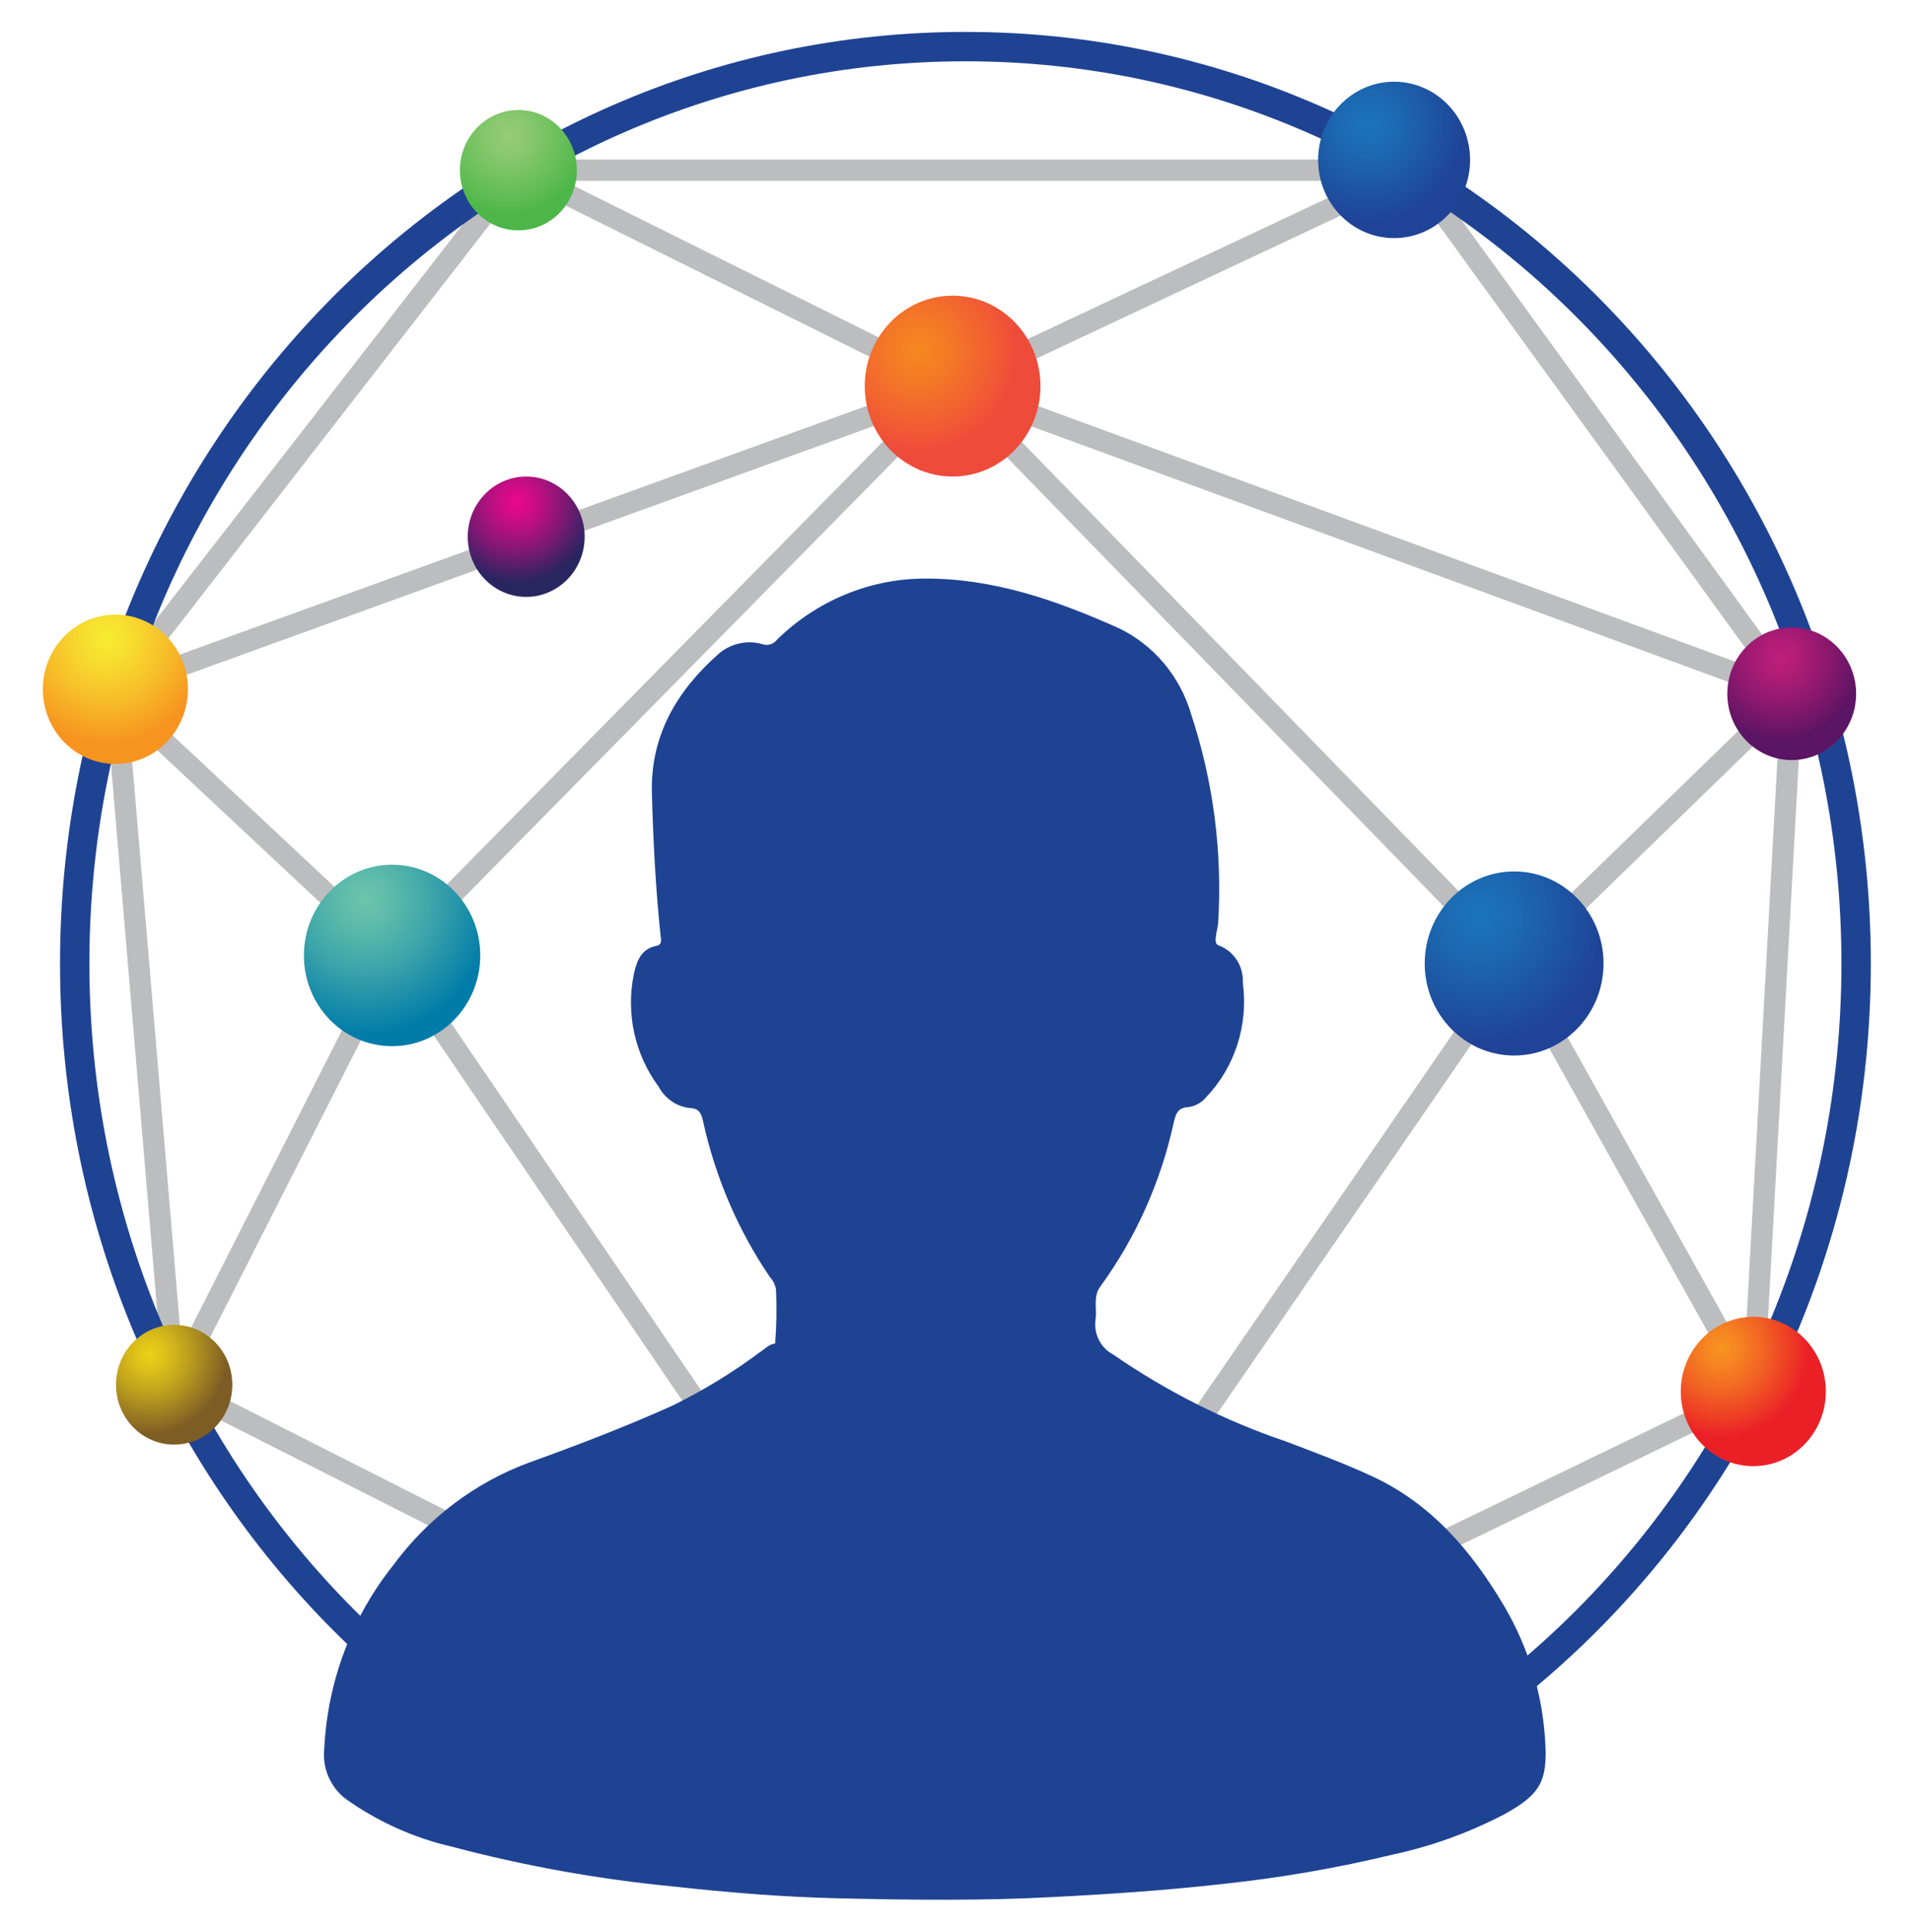 <svg width="94" height="95" viewBox="0 0 94 95" fill="none" xmlns="http://www.w3.org/2000/svg">
<g clip-path="url(#clip0_327_49497)">
<path d="M8.566 68.101L5.675 33.898L25.497 8.369H69.465L88.134 34.12L86.243 68.433L46.859 87.489L8.566 68.101Z" stroke="#BCBDBF" stroke-width="1.05" stroke-miterlimit="10"/>
<path d="M5.707 34.278L19.289 46.987L46.863 87.489L74.479 47.383L88.134 34.12L46.86 18.989L25.499 8.369" stroke="#BCBDBF" stroke-width="1.05" stroke-miterlimit="10"/>
<path d="M8.563 68.1L19.282 46.986L46.855 18.988L74.475 47.383L86.24 68.433" stroke="#BCBDBF" stroke-width="1.05" stroke-miterlimit="10"/>
<path d="M5.675 33.898L46.859 18.989L69.465 8.369" stroke="#BCBDBF" stroke-width="1.05" stroke-miterlimit="10"/>
<path d="M47.488 92.475C71.685 92.475 91.301 72.287 91.301 47.384C91.301 22.48 71.685 2.292 47.488 2.292C23.291 2.292 3.675 22.48 3.675 47.384C3.675 72.287 23.291 92.475 47.488 92.475Z" stroke="#1F4393" stroke-width="1.445" stroke-miterlimit="10"/>
<path d="M25.499 11.329C27.087 11.329 28.374 10.004 28.374 8.37C28.374 6.735 27.087 5.41 25.499 5.41C23.911 5.41 22.623 6.735 22.623 8.37C22.623 10.004 23.911 11.329 25.499 11.329Z" fill="url(#paint0_radial_327_49497)"/>
<path d="M25.883 29.355C27.471 29.355 28.758 28.03 28.758 26.396C28.758 24.762 27.471 23.436 25.883 23.436C24.295 23.436 23.007 24.762 23.007 26.396C23.007 28.03 24.295 29.355 25.883 29.355Z" fill="url(#paint1_radial_327_49497)"/>
<path d="M68.574 11.71C70.638 11.71 72.311 9.988 72.311 7.864C72.311 5.74 70.638 4.018 68.574 4.018C66.51 4.018 64.837 5.74 64.837 7.864C64.837 9.988 66.51 11.71 68.574 11.71Z" fill="url(#paint2_radial_327_49497)"/>
<path d="M46.858 23.436C49.244 23.436 51.179 21.445 51.179 18.989C51.179 16.532 49.244 14.541 46.858 14.541C44.471 14.541 42.536 16.532 42.536 18.989C42.536 21.445 44.471 23.436 46.858 23.436Z" fill="url(#paint3_radial_327_49497)"/>
<path d="M5.676 37.571C7.646 37.571 9.243 35.926 9.243 33.898C9.243 31.871 7.646 30.227 5.676 30.227C3.705 30.227 2.108 31.871 2.108 33.898C2.108 35.926 3.705 37.571 5.676 37.571Z" fill="url(#paint4_radial_327_49497)"/>
<path d="M88.132 37.38C89.882 37.38 91.3 35.92 91.3 34.12C91.3 32.319 89.882 30.859 88.132 30.859C86.383 30.859 84.965 32.319 84.965 34.12C84.965 35.92 86.383 37.38 88.132 37.38Z" fill="url(#paint5_radial_327_49497)"/>
<path d="M74.478 51.91C76.907 51.91 78.876 49.884 78.876 47.384C78.876 44.884 76.907 42.857 74.478 42.857C72.049 42.857 70.08 44.884 70.08 47.384C70.08 49.884 72.049 51.91 74.478 51.91Z" fill="url(#paint6_radial_327_49497)"/>
<path d="M19.286 51.452C21.681 51.452 23.623 49.454 23.623 46.989C23.623 44.524 21.681 42.525 19.286 42.525C16.891 42.525 14.949 44.524 14.949 46.989C14.949 49.454 16.891 51.452 19.286 51.452Z" fill="url(#paint7_radial_327_49497)"/>
<path d="M8.566 71.045C10.146 71.045 11.427 69.727 11.427 68.101C11.427 66.475 10.146 65.157 8.566 65.157C6.987 65.157 5.706 66.475 5.706 68.101C5.706 69.727 6.987 71.045 8.566 71.045Z" fill="url(#paint8_radial_327_49497)"/>
<path d="M86.243 72.106C88.213 72.106 89.811 70.462 89.811 68.434C89.811 66.406 88.213 64.762 86.243 64.762C84.273 64.762 82.675 66.406 82.675 68.434C82.675 70.462 84.273 72.106 86.243 72.106Z" fill="url(#paint9_radial_327_49497)"/>
<path d="M38.127 66.091C38.196 65.207 38.211 64.319 38.172 63.433C38.137 63.194 38.029 62.972 37.865 62.8C36.305 60.498 35.192 57.907 34.589 55.17C34.497 54.774 34.42 54.505 33.897 54.489C33.582 54.449 33.281 54.331 33.019 54.147C32.757 53.962 32.541 53.716 32.39 53.429C31.815 52.654 31.409 51.761 31.2 50.811C30.99 49.861 30.982 48.875 31.175 47.921C31.314 47.288 31.528 46.655 32.297 46.513C32.559 46.465 32.528 46.244 32.497 46.053C32.251 43.711 32.128 41.353 32.066 38.994C31.99 36.177 33.297 33.977 35.312 32.189C35.608 31.922 35.964 31.736 36.349 31.648C36.733 31.559 37.132 31.571 37.511 31.682C37.637 31.724 37.772 31.726 37.899 31.686C38.025 31.646 38.137 31.568 38.218 31.46C40.18 29.537 42.783 28.461 45.492 28.454C48.875 28.439 51.982 29.53 55.027 30.892C55.879 31.299 56.637 31.888 57.252 32.619C57.867 33.35 58.325 34.207 58.594 35.133C59.686 38.436 60.136 41.927 59.918 45.409C59.902 45.63 59.826 45.836 59.81 46.041C59.795 46.2 59.749 46.438 59.964 46.501C60.324 46.638 60.632 46.891 60.842 47.221C61.052 47.551 61.154 47.942 61.133 48.337C61.271 49.356 61.179 50.395 60.865 51.373C60.55 52.35 60.021 53.24 59.318 53.973C59.094 54.238 58.781 54.408 58.442 54.448C57.888 54.48 57.827 54.828 57.719 55.275C57.081 58.163 55.861 60.881 54.136 63.252C53.751 63.758 53.966 64.343 53.89 64.882C53.838 65.226 53.894 65.579 54.048 65.889C54.203 66.2 54.449 66.452 54.751 66.61C57.377 68.428 60.233 69.867 63.239 70.885C64.655 71.424 66.069 71.946 67.438 72.579C70.358 73.908 72.374 76.251 73.989 78.988C75.168 80.989 75.859 83.253 76.004 85.588C76.127 87.551 75.819 88.219 74.02 89.213C72.278 90.125 70.427 90.796 68.515 91.207C65.774 91.869 62.995 92.35 60.195 92.647C57.396 92.964 54.597 93.154 51.798 93.296C48.276 93.486 44.77 93.439 41.248 93.359C38.526 93.296 35.804 93.074 33.097 92.774C29.439 92.419 25.814 91.769 22.256 90.827C20.383 90.398 18.608 89.603 17.027 88.485C16.646 88.202 16.346 87.82 16.156 87.377C15.967 86.935 15.896 86.448 15.951 85.968C16.118 82.689 17.298 79.55 19.319 77.01C21.034 74.665 23.382 72.893 26.07 71.914C28.438 71.059 30.791 70.156 33.08 69.128C34.595 68.383 36.041 67.498 37.401 66.484C37.647 66.326 37.847 66.089 38.155 66.073C38.155 66.088 38.155 66.088 38.17 66.104C38.142 66.107 38.127 66.107 38.127 66.091Z" fill="#1F4393"/>
</g>
<defs>
<radialGradient id="paint0_radial_327_49497" cx="0" cy="0" r="1" gradientUnits="userSpaceOnUse" gradientTransform="translate(25.039 6.695) scale(3.83 3.942)">
<stop stop-color="#97CC77"/>
<stop offset="0.237" stop-color="#8AC86F"/>
<stop offset="0.67" stop-color="#69BF5A"/>
<stop offset="1" stop-color="#4CB648"/>
</radialGradient>
<radialGradient id="paint1_radial_327_49497" cx="0" cy="0" r="1" gradientUnits="userSpaceOnUse" gradientTransform="translate(25.411 24.709) scale(3.83 3.942)">
<stop stop-color="#EA088B"/>
<stop offset="0.111" stop-color="#DD0A88"/>
<stop offset="0.315" stop-color="#BC0F81"/>
<stop offset="0.589" stop-color="#861775"/>
<stop offset="0.918" stop-color="#3C2265"/>
<stop offset="1" stop-color="#292561"/>
</radialGradient>
<radialGradient id="paint2_radial_327_49497" cx="0" cy="0" r="1" gradientUnits="userSpaceOnUse" gradientTransform="translate(67.318 6.095) scale(4.754 4.893)">
<stop stop-color="#1B75BA"/>
<stop offset="0.328" stop-color="#1C68B1"/>
<stop offset="0.928" stop-color="#1F4799"/>
<stop offset="1" stop-color="#1F4396"/>
</radialGradient>
<radialGradient id="paint3_radial_327_49497" cx="0" cy="0" r="1" gradientUnits="userSpaceOnUse" gradientTransform="translate(45.19 17.245) scale(4.866 5.008)">
<stop stop-color="#F5881F"/>
<stop offset="0.28" stop-color="#F47B25"/>
<stop offset="0.791" stop-color="#F15A34"/>
<stop offset="1" stop-color="#EF4B3B"/>
</radialGradient>
<radialGradient id="paint4_radial_327_49497" cx="0" cy="0" r="1" gradientUnits="userSpaceOnUse" gradientTransform="translate(5.24 31.387) scale(5.016 5.163)">
<stop offset="0.004" stop-color="#F7EC32"/>
<stop offset="0.212" stop-color="#F7DF2F"/>
<stop offset="0.593" stop-color="#F7BE29"/>
<stop offset="1" stop-color="#F79420"/>
</radialGradient>
<radialGradient id="paint5_radial_327_49497" cx="0" cy="0" r="1" gradientUnits="userSpaceOnUse" gradientTransform="translate(87.581 32.346) scale(3.96 4.075)">
<stop stop-color="#C01E79"/>
<stop offset="0.188" stop-color="#B31D76"/>
<stop offset="0.533" stop-color="#92196F"/>
<stop offset="0.994" stop-color="#5D1464"/>
<stop offset="1" stop-color="#5C1464"/>
</radialGradient>
<radialGradient id="paint6_radial_327_49497" cx="0" cy="0" r="1" gradientUnits="userSpaceOnUse" gradientTransform="translate(72.789 45.057) scale(6.149 6.328)">
<stop stop-color="#1B75BA"/>
<stop offset="0.328" stop-color="#1C68B1"/>
<stop offset="0.928" stop-color="#1F4799"/>
<stop offset="1" stop-color="#1F4396"/>
</radialGradient>
<radialGradient id="paint7_radial_327_49497" cx="0" cy="0" r="1" gradientUnits="userSpaceOnUse" gradientTransform="translate(17.95 44.248) scale(6.401 6.588)">
<stop offset="0.004" stop-color="#6CC5AA"/>
<stop offset="0.182" stop-color="#5FBCAA"/>
<stop offset="0.507" stop-color="#3EA6AA"/>
<stop offset="0.941" stop-color="#0981A9"/>
<stop offset="1" stop-color="#017CA9"/>
</radialGradient>
<radialGradient id="paint8_radial_327_49497" cx="0" cy="0" r="1" gradientUnits="userSpaceOnUse" gradientTransform="translate(7.371 66.611) scale(3.793 3.903)">
<stop offset="0.004" stop-color="#ECD017"/>
<stop offset="0.172" stop-color="#E0C319"/>
<stop offset="0.479" stop-color="#C0A21D"/>
<stop offset="0.889" stop-color="#8D6D23"/>
<stop offset="1" stop-color="#7E5D25"/>
</radialGradient>
<radialGradient id="paint9_radial_327_49497" cx="0" cy="0" r="1" gradientUnits="userSpaceOnUse" gradientTransform="translate(84.673 66.311) scale(4.239 4.362)">
<stop offset="0.004" stop-color="#F79420"/>
<stop offset="0.171" stop-color="#F68721"/>
<stop offset="0.476" stop-color="#F26623"/>
<stop offset="0.882" stop-color="#ED3126"/>
<stop offset="1" stop-color="#EB2027"/>
</radialGradient>
<clipPath id="clip0_327_49497">
<rect width="93.68" height="95" fill="white"/>
</clipPath>
</defs>
</svg>
